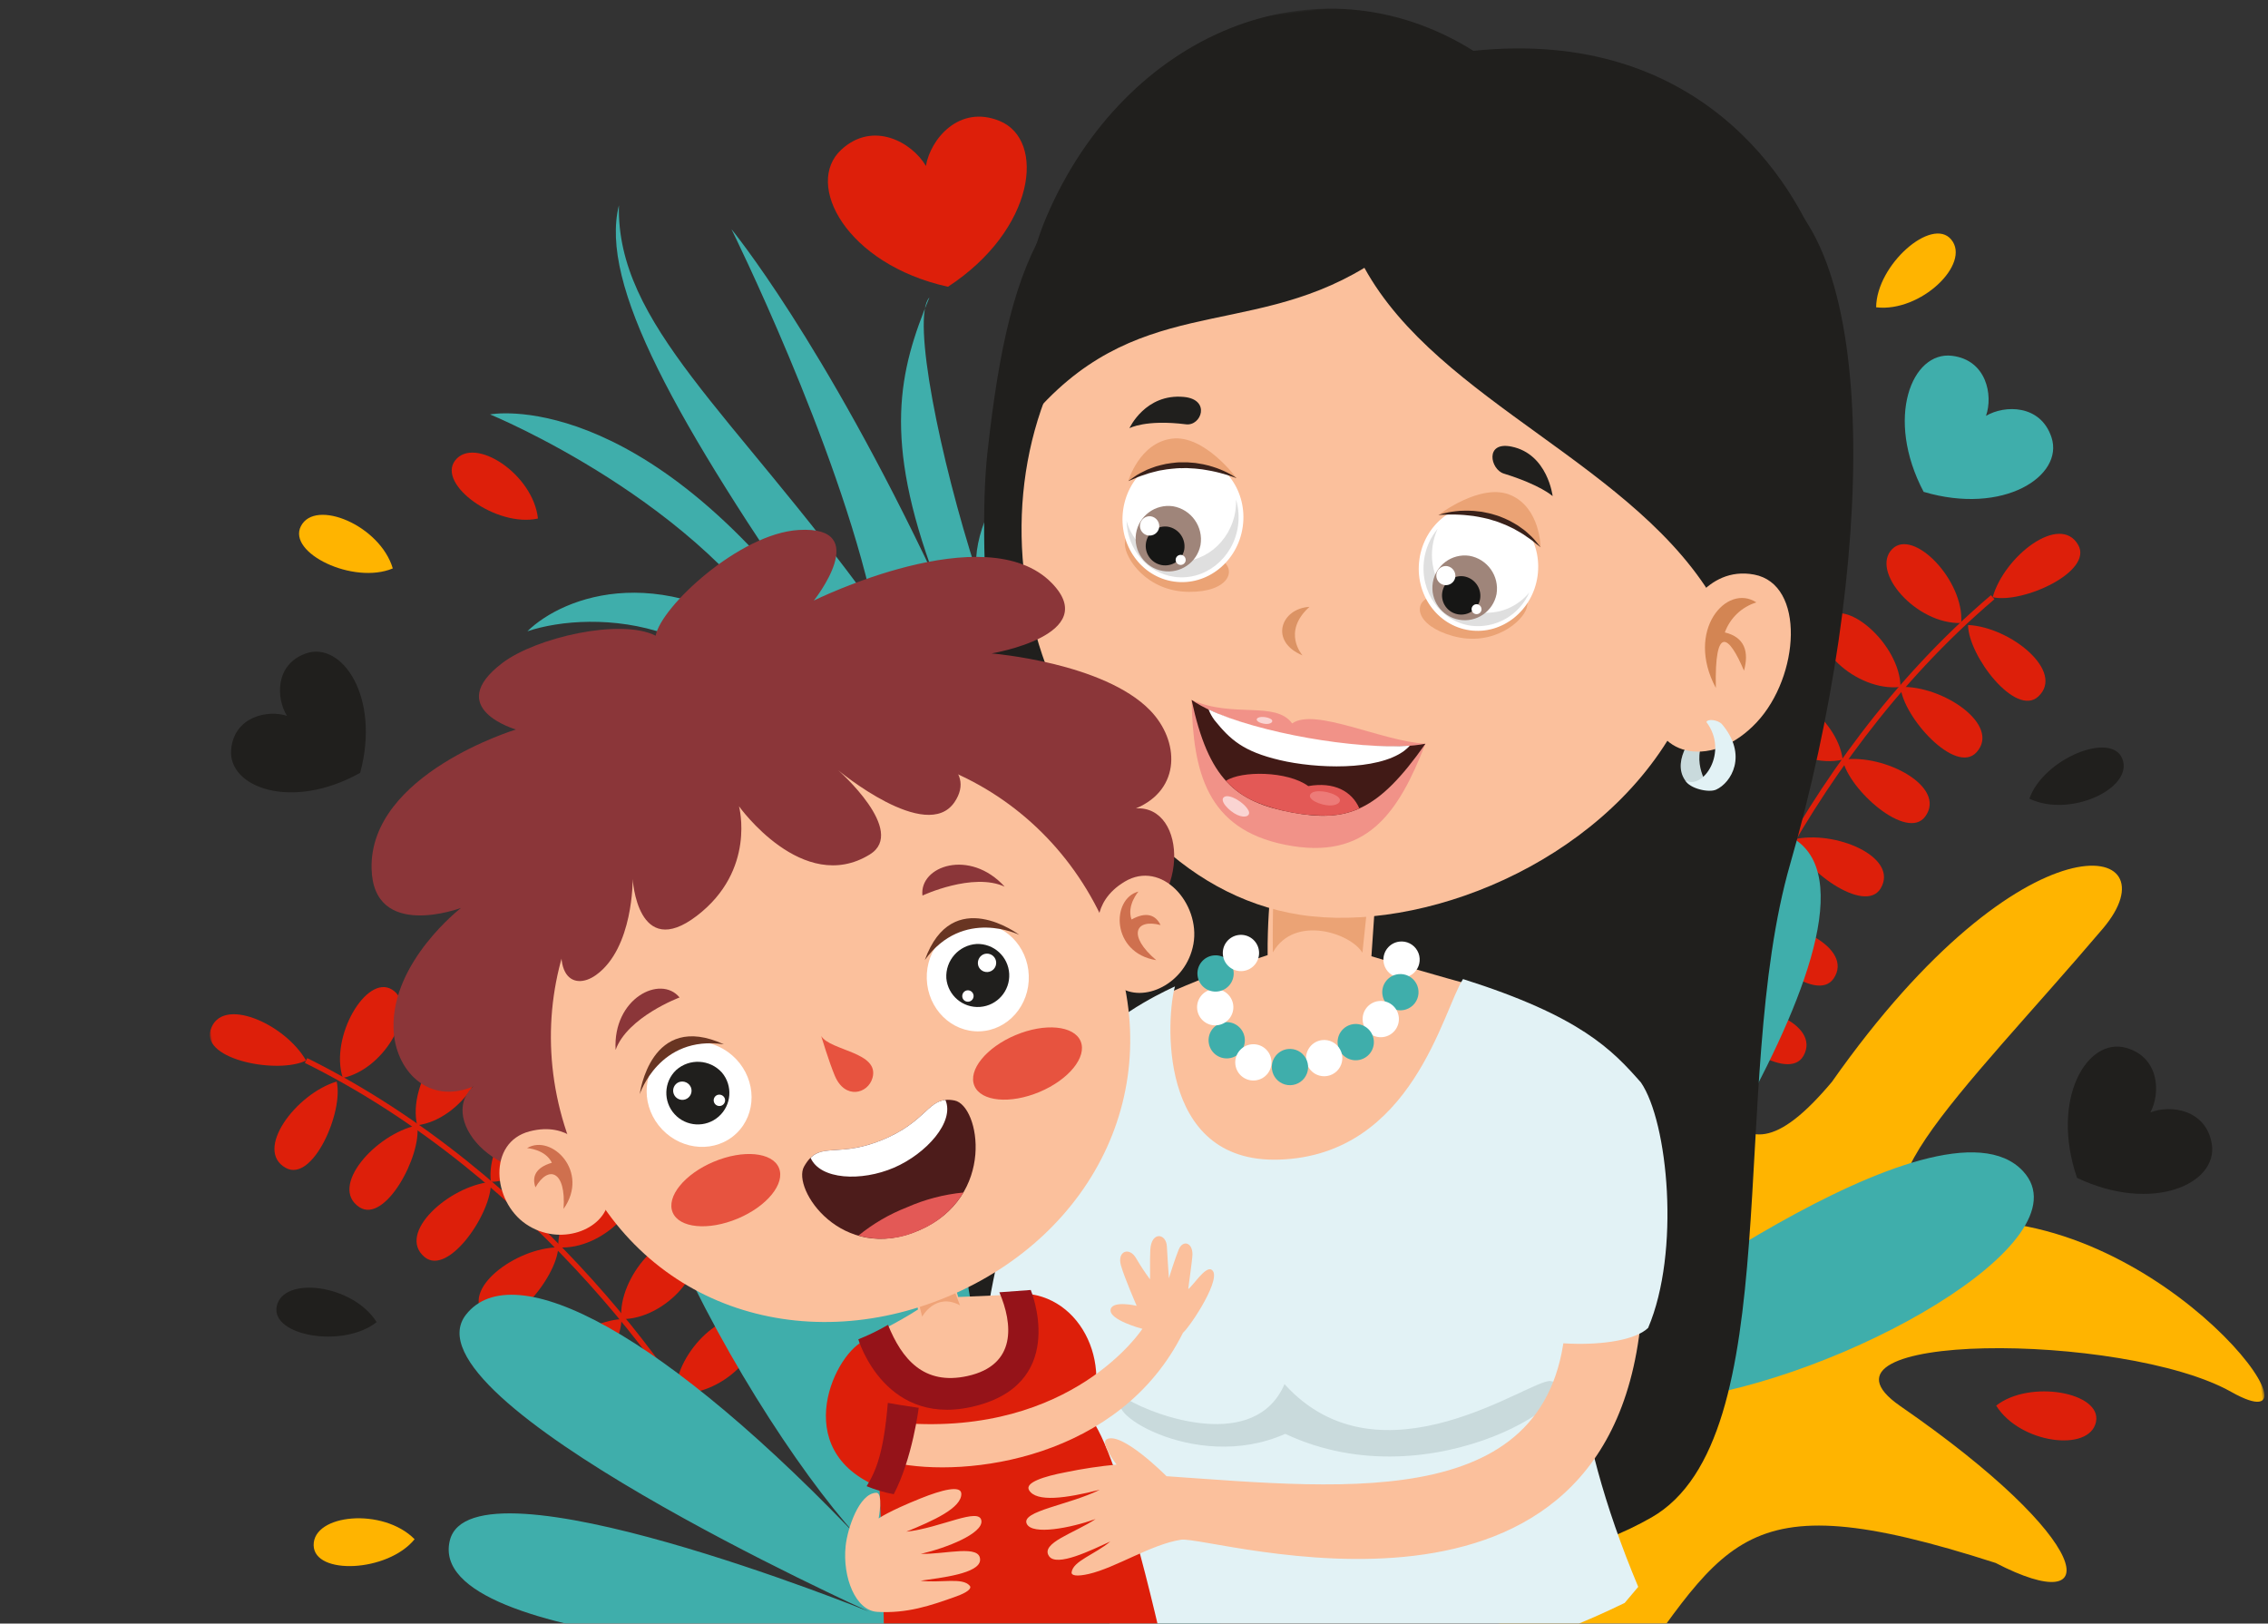 <svg xmlns="http://www.w3.org/2000/svg" xmlns:xlink="http://www.w3.org/1999/xlink" width="556px" height="398px" viewBox="0 0 556 398"><rect x="0" y="0" width="556" height="398" fill="#333333" stroke="none"/><title>Artboard</title><desc>Created with Sketch.</desc><defs><rect id="path-1" x="0" y="0" width="489.209" height="421.777"></rect></defs><g id="Artboard" stroke="none" stroke-width="1" fill="none" fill-rule="evenodd"><g id="illustration-femme-enfant" transform="translate(25, -22)"><g id="Group" transform="translate(268.888, 240.188) rotate(-7) translate(-268.888, -240.188) translate(23.888, 29.188)"><g id="Clipped"><mask id="mask-2" fill="white"><use xlink:href="#path-1"></use></mask><g id="Rectangle-path"></g><g id="Group" mask="url(#mask-2)" fill-rule="nonzero"><g transform="translate(0, 0.001)" id="Shape"><path d="M356.274,277.904 C362.225,256.571 393.222,197.998 446.558,162.914 L447.278,164.007 C394.247,198.889 363.442,257.07 357.532,278.255 L356.274,277.904 Z" fill="#DD1F0A"></path><path d="M366.928,255.468 C356.2,257.933 342.584,247.351 346.843,240.924 C350.915,234.785 365.707,245.082 366.928,255.468" fill="#DD1F0A"></path><path d="M366.928,255.468 C377.263,253.968 392.502,262.108 387.185,269.386 C382.711,275.502 368.425,262.845 366.928,255.468" fill="#DD1F0A"></path><path d="M377.909,235.796 C367,237.282 354.398,225.506 359.221,219.496 C363.833,213.75 377.632,225.344 377.909,235.796" fill="#DD1F0A"></path><path d="M377.909,235.796 C388.333,235.234 402.778,244.719 396.82,251.487 C391.813,257.177 378.729,243.278 377.909,235.796" fill="#DD1F0A"></path><path d="M391.121,216.451 C380.321,218.599 367.021,207.613 371.475,201.32 C375.727,195.299 390.209,206.034 391.121,216.451" fill="#DD1F0A"></path><path d="M391.125,216.451 C401.498,215.258 416.489,223.851 410.956,230.968 C406.305,236.949 392.4,223.868 391.125,216.451" fill="#DD1F0A"></path><path d="M405.564,198.504 C394.614,199.637 382.402,187.454 387.418,181.604 C392.218,176.004 405.628,188.045 405.564,198.504" fill="#DD1F0A"></path><path d="M405.562,198.504 C416.001,198.285 430.123,208.237 423.952,214.804 C418.764,220.323 406.139,206.004 405.562,198.504" fill="#DD1F0A"></path><path d="M421.81,182.537 C410.804,182.491 399.963,169.075 405.579,163.796 C410.946,158.745 422.996,172.149 421.81,182.537" fill="#DD1F0A"></path><path d="M421.807,182.536 C432.207,183.436 445.19,194.836 438.346,200.711 C432.599,205.646 421.58,190.06 421.807,182.536" fill="#DD1F0A"></path><path d="M438.488,168.796 C427.524,167.823 417.856,153.539 423.894,148.751 C429.669,144.172 440.545,158.543 438.488,168.796" fill="#DD1F0A"></path><path d="M440.095,169.485 C450.382,171.256 462.358,183.714 455.046,188.985 C448.9,193.419 439.231,176.961 440.095,169.485" fill="#DD1F0A"></path><path d="M446.914,163.461 C450.947,153.836 465.775,144.968 469.277,153.277 C472.222,160.261 454.014,165.977 446.914,163.461" fill="#DD1F0A"></path><path d="M113.326,340.24 C107.375,318.906 76.377,260.333 23.041,225.25 L22.321,226.343 C75.352,261.225 106.157,319.406 112.067,340.591 L113.326,340.24 Z" fill="#DD1F0A"></path><path d="M102.668,317.804 C113.396,320.269 127.013,309.686 122.753,303.259 C118.682,297.12 103.889,307.417 102.668,317.804" fill="#DD1F0A"></path><path d="M102.668,317.803 C92.333,316.303 77.094,324.442 82.411,331.721 C86.884,337.836 101.171,325.179 102.668,317.803" fill="#DD1F0A"></path><path d="M91.687,298.132 C102.596,299.618 115.199,287.843 110.375,281.832 C105.763,276.086 91.964,287.68 91.687,298.132" fill="#DD1F0A"></path><path d="M91.687,298.132 C81.263,297.57 66.819,307.054 72.775,313.822 C77.782,319.512 90.866,305.613 91.687,298.132" fill="#DD1F0A"></path><path d="M78.473,278.787 C89.273,280.935 102.573,269.949 98.119,263.656 C93.867,257.635 79.385,268.37 78.473,278.787" fill="#DD1F0A"></path><path d="M78.471,278.787 C68.098,277.594 53.108,286.187 58.64,293.304 C63.292,299.284 77.196,286.204 78.471,278.787" fill="#DD1F0A"></path><path d="M64.033,260.84 C74.984,261.973 87.195,249.789 82.179,243.94 C77.379,238.34 63.969,250.382 64.033,260.84" fill="#DD1F0A"></path><path d="M64.034,260.84 C53.595,260.62 39.473,270.573 45.644,277.145 C50.832,282.664 63.457,268.345 64.034,260.84" fill="#DD1F0A"></path><path d="M47.789,244.872 C58.795,244.826 69.636,231.411 64.02,226.131 C58.654,221.081 46.603,234.485 47.789,244.872" fill="#DD1F0A"></path><path d="M47.788,244.871 C37.388,245.771 24.406,257.171 31.248,263.046 C36.995,267.981 48.014,252.395 47.788,244.871" fill="#DD1F0A"></path><path d="M31.109,231.132 C42.073,230.159 51.741,215.875 45.703,211.087 C39.928,206.508 29.052,220.879 31.109,231.132" fill="#DD1F0A"></path><path d="M29.501,231.823 C19.214,233.594 7.238,246.053 14.549,251.323 C20.695,255.756 30.364,239.299 29.501,231.823" fill="#DD1F0A"></path><path d="M22.683,225.796 C18.649,216.171 3.821,207.302 0.32,215.611 C-2.625,222.595 15.583,228.311 22.683,225.795" fill="#DD1F0A"></path><path d="M211.352,148.771 C211.352,148.771 212.698,102.441 246.837,86.438 C226.584,86.29 200.688,109.071 200.42,126.891 C194.944,98.461 192.099,62.956 197.149,58.768 C187.593,75.674 181.533,91.618 190.13,127.275 C169.901,65.884 151.03,36.244 151.03,36.244 C151.03,36.244 170.405,91.489 174.207,132.053 C145.798,80.783 120.141,55.938 124.354,27.068 C117.2,45.691 131.522,80.955 161.112,137.45 C124.266,71.412 86.757,74.092 86.757,74.092 C86.757,74.092 136.245,101.857 152.909,141.938 C125.415,113.712 99.128,120.513 89.361,127.969 C105.783,124.627 142.884,130.076 149.261,170.545 L211.352,148.769" fill="#3FAEAB"></path><path d="M319.941,421.777 C354.248,385.877 356.86,369.836 418.78,398.515 C444.246,415.931 443.709,396.103 400.286,357.515 C376.2,336.115 456.845,345.997 481.239,363.951 C505.633,381.905 470.793,318.504 420.923,314.376 C385.274,311.424 425.167,283.01 463.808,247.397 C484.444,228.368 448.528,215.505 393.308,276.587 C377.76,291.058 370.785,289.47 365.43,279.798 C351.496,254.611 342.111,239.874 319.33,230.498 C296.549,221.122 348.68,294.716 335.413,313.567 C330.325,320.797 289.308,288.372 276.173,290.244 C256.53,293.044 347.208,347.864 290.92,404.126 C296.82,407.876 319.938,421.779 319.938,421.779" fill="#FFB400"></path><path d="M219.044,390.431 C259.861,390.431 323.752,364.262 309.998,345.192 C292.354,320.726 200.407,374.463 200.407,374.463 C200.407,374.463 295.357,274.673 262.08,256.045 C226.215,235.968 188.429,337.209 189.316,365.145 C184.879,260.92 135.9,200.28 112.559,210.36 C76.622,225.882 121.174,330.31 144.688,360.914 C101.652,302.37 67.303,279.104 53.995,292.414 C35.321,311.076 143.173,376.681 143.173,376.681 C143.173,376.681 51.337,325.759 43.323,346.873 C33.561,372.598 144.49,388.315 144.49,388.315 L219.044,390.431 Z" fill="#3FAEAB"></path><path d="M346.209,349.267 C387.026,349.267 450.917,323.098 437.163,304.028 C419.519,279.562 327.572,333.3 327.572,333.3 C327.572,333.3 422.522,233.51 389.244,214.882 C353.379,194.805 315.594,296.046 316.48,323.982 C312.043,219.757 263.064,159.117 239.723,169.197 C203.785,184.719 248.338,289.147 271.851,319.751 C228.815,261.207 194.466,237.941 181.159,251.251 C162.485,269.917 270.337,335.517 270.337,335.517 C270.337,335.517 178.501,284.595 170.487,305.709 C160.725,331.434 271.654,347.151 271.654,347.151 L346.209,349.267 Z" fill="#3FAEAB"></path><path d="M336.379,377.174 C277.702,401.818 209.644,347.162 186.459,327.388 C159.467,304.356 198.959,209.703 199.429,194.088 C200.019,174.316 200.594,123.839 206.635,98.253 C218.885,46.373 230.499,33.011 272.166,16.26 C297.146,6.209 357.018,39.2 403.273,55.216 C430.745,72.855 419.201,153.016 389.673,222.328 C367.748,273.793 372.406,362.047 336.378,377.179" fill="#201F1D"></path><path d="M262.175,214.489 C262.175,214.489 260.619,221.52 259.805,228.878 C250.401,230.726 241.103,233.077 231.95,235.919 C231.95,235.919 216.375,273.87 252.868,281.168 C299.982,290.591 309.032,250.575 311.498,243.46 C300.398,239.008 285.025,232.26 285.025,232.26 L287.733,218.21 L262.175,214.489 Z" fill="#FBC09C"></path><path d="M261.157,228.37 C267.59,219.737 280.764,226.07 282.934,231.142 L285.534,219.906 L262.681,216.52 C262.681,216.52 261.633,223.773 261.157,228.37" fill="#EBA375"></path><path d="M215.194,244.938 C207.177,250.471 190.531,275.144 181.578,305.392 C183.03,312.653 211.358,312.372 211.358,312.372 L215.194,244.938 Z" fill="#E2F2F5"></path><path d="M200.092,296.096 C207.056,271.417 211.35,249.227 215.192,244.939 C221.119,238.315 236.324,233.731 236.324,233.731 C233.505,240.28 226.287,276.273 256.516,278.981 C289.116,281.9 300.852,247.354 306.631,240.543 C334.245,253.152 340.855,262.304 346.825,271.01 C343.112,279.101 307.111,308.559 331.106,393.658 C331.106,393.658 331.106,393.658 331.106,393.658 C329.852,394.822 328.591,395.99 327.323,397.163 C285.778,411.521 240.657,411.776 198.953,397.888 C205.453,365.864 210.664,361.482 209.808,350.159 C193.016,339.594 189.808,332.553 200.092,296.093" fill="#E2F2F5"></path><path d="M315.938,340.97 C311.352,339.66 271.396,362.586 251.091,333.765 C241.921,349.485 218.667,337.695 212.445,332.782 C203.602,333.109 226.2,353.088 249.781,345.882 C284.17,367.498 327.73,344.338 315.939,340.97" fill="#C9DADC"></path><path d="M214.507,151.735 C222.215,184.592 240.616,212.035 268.947,220.047 C297.765,228.196 342.955,216.773 365.671,185.823 C396.071,144.423 395.89,62.371 318.108,46.904 C240.326,31.437 201.178,94.92 214.508,151.734" fill="#FBC09C"></path><path d="M241.403,122.383 C241.403,122.383 237.937,120.038 237.347,124.601 C236.911,127.971 241.163,136.794 251.494,138.142 C261.241,139.414 263.875,134.221 260.394,131.397 C256.913,128.573 241.407,122.382 241.407,122.382" fill="#EBA375"></path><path d="M266.552,123.88 C264.312,132.247 256.095,137.312 248.198,135.199 C240.301,133.086 235.715,124.592 237.948,116.226 C240.181,107.86 248.413,102.791 256.309,104.908 C264.205,107.025 268.789,115.514 266.552,123.88" fill="#FFFFFF"></path><path d="M265.727,117.094 C265.65,117.954 265.501,118.807 265.282,119.642 C263.199,127.408 255.582,132.107 248.252,130.15 C243.072,128.686 239.233,124.319 238.444,118.994 C237.796,125.864 241.872,132.307 248.394,134.048 C255.721,136.011 263.343,131.308 265.423,123.548 C265.984,121.444 266.087,119.244 265.723,117.097" fill="#DFDFDF"></path><path d="M255.716,127.117 C254.341,131.27 249.895,133.559 245.716,132.265 C241.537,130.971 239.163,126.57 240.376,122.367 C241.588,118.164 245.942,115.704 250.168,116.835 C254.538,118.144 257.021,122.746 255.716,127.117" fill="#9F857A"></path><path d="M251.625,127.758 C250.812,130.225 248.174,131.587 245.692,130.821 C243.209,130.056 241.797,127.444 242.514,124.948 C243.232,122.452 245.815,120.989 248.325,121.658 C250.918,122.434 252.394,125.163 251.625,127.758" fill="#161615"></path><path d="M246.166,121.67 C245.761,122.897 244.447,123.575 243.212,123.193 C241.977,122.811 241.275,121.511 241.632,120.269 C241.99,119.027 243.276,118.299 244.525,118.633 C245.815,119.02 246.549,120.378 246.166,121.67" fill="#FFFFFF"></path><path d="M251.626,130.503 C251.417,131.144 250.733,131.498 250.089,131.3 C249.445,131.101 249.08,130.423 249.268,129.776 C249.456,129.129 250.128,128.752 250.778,128.93 C251.1,129.025 251.37,129.245 251.529,129.54 C251.689,129.835 251.723,130.182 251.626,130.503" fill="#FFFFFF"></path><path d="M240.048,109.386 C240.048,109.386 243.872,100.407 251.936,100.36 C260,100.313 266.507,111.924 266.507,111.924 C266.507,111.924 254.428,102.717 240.048,109.386" fill="#EBA375"></path><path d="M266.507,111.923 C266.507,111.923 266.129,111.703 265.439,111.376 C264.749,111.049 263.768,110.586 262.571,110.117 C261.971,109.871 261.317,109.648 260.617,109.407 C259.917,109.166 259.172,108.981 258.417,108.741 C257.634,108.57 256.837,108.33 256.017,108.21 C255.61,108.136 255.193,108.056 254.78,107.983 C254.367,107.91 253.94,107.894 253.518,107.847 C253.096,107.8 252.678,107.725 252.256,107.723 C251.842,107.705 251.419,107.696 251.011,107.684 C250.192,107.655 249.373,107.669 248.556,107.727 C248.356,107.734 248.156,107.743 247.97,107.751 C247.784,107.759 247.586,107.801 247.389,107.815 C247.009,107.864 246.638,107.915 246.274,107.956 C245.589,108.03 244.91,108.151 244.241,108.317 C243.614,108.461 243.016,108.53 242.522,108.69 C242.013,108.833 241.573,108.965 241.208,109.072 C240.475,109.278 240.046,109.386 240.046,109.386 C240.046,109.386 240.42,109.167 241.1,108.807 C241.44,108.629 241.854,108.412 242.332,108.17 C242.883,107.919 243.447,107.7 244.023,107.514 C244.334,107.403 244.653,107.283 244.992,107.171 C245.348,107.06 245.71,106.969 246.076,106.897 C246.852,106.691 247.643,106.546 248.441,106.464 C249.292,106.344 250.151,106.286 251.011,106.289 C251.453,106.289 251.893,106.301 252.342,106.301 C252.791,106.301 253.224,106.375 253.672,106.418 C254.12,106.461 254.56,106.51 254.999,106.585 C255.438,106.66 255.871,106.76 256.299,106.848 L256.944,106.982 C257.15,107.043 257.358,107.108 257.566,107.166 C257.977,107.292 258.379,107.41 258.785,107.529 C259.567,107.811 260.322,108.082 261.013,108.409 C261.352,108.568 261.694,108.728 262.013,108.882 C262.332,109.036 262.627,109.215 262.926,109.372 C263.506,109.672 264.012,110.028 264.461,110.313 C264.905,110.613 265.287,110.896 265.59,111.134 C265.893,111.372 266.113,111.573 266.271,111.707 C266.429,111.841 266.504,111.923 266.504,111.923" fill="#39211A"></path><path d="M330.826,148.266 C330.826,148.266 334.945,147.966 333.201,152.166 C331.917,155.266 323.914,160.716 314.401,156.772 C305.435,153.057 305.742,147.3 310.127,146.613 C314.512,145.926 330.827,148.267 330.827,148.267" fill="#EBA375"></path><path d="M308.554,137.13 C306.341,145.395 310.874,153.789 318.675,155.883 C326.476,157.977 334.608,152.962 336.812,144.693 C339.016,136.424 334.489,128.034 326.688,125.944 C318.887,123.854 310.767,128.864 308.554,137.13" fill="#FFFFFF"></path><path d="M321.601,151.804 C314.317,149.857 310.088,142.022 312.155,134.304 C312.537,132.874 313.125,131.508 313.899,130.247 C311.866,132.167 310.41,134.617 309.694,137.321 C307.627,145.032 311.855,152.867 319.141,154.821 C325.057,156.286 331.233,153.689 334.324,148.435 C330.958,151.694 326.14,152.97 321.602,151.803" fill="#DFDFDF"></path><path d="M326.281,147.896 C324.926,152.003 320.533,154.27 316.4,152.994 C312.268,151.718 309.918,147.368 311.115,143.212 C312.312,139.056 316.616,136.623 320.794,137.741 C325.109,139.036 327.563,143.577 326.281,147.896" fill="#9F857A"></path><path d="M322.133,148.617 C321.327,151.054 318.718,152.397 316.266,151.638 C313.814,150.88 312.421,148.298 313.132,145.831 C313.843,143.365 316.397,141.922 318.877,142.585 C321.442,143.352 322.9,146.052 322.133,148.617" fill="#161615"></path><path d="M316.741,142.597 C316.342,143.812 315.043,144.484 313.821,144.108 C312.598,143.731 311.902,142.446 312.256,141.216 C312.609,139.987 313.881,139.267 315.117,139.597 C316.391,139.981 317.116,141.321 316.741,142.597" fill="#FFFFFF"></path><path d="M322.139,151.33 C321.933,151.963 321.256,152.314 320.619,152.119 C319.983,151.923 319.62,151.253 319.805,150.613 C319.99,149.973 320.654,149.599 321.297,149.773 C321.958,149.972 322.334,150.668 322.139,151.33" fill="#FFFFFF"></path><path d="M338.402,137.804 C338.402,137.804 339.552,128.233 332.678,124.211 C325.804,120.189 314.493,126.911 314.493,126.911 C314.493,126.911 329.386,124.989 338.402,137.801" fill="#EBA375"></path><path d="M314.493,126.914 C314.493,126.914 314.926,126.914 315.682,126.977 C316.438,127.04 317.498,127.121 318.757,127.313 C319.388,127.398 320.069,127.532 320.777,127.667 C321.485,127.802 322.222,128.02 322.99,128.183 C323.744,128.427 324.536,128.613 325.307,128.913 C325.691,129.053 326.084,129.194 326.474,129.332 C326.864,129.47 327.241,129.669 327.623,129.838 C328.005,130.007 328.401,130.145 328.764,130.35 C329.127,130.555 329.498,130.743 329.856,130.938 C330.568,131.316 331.261,131.73 331.931,132.179 C332.099,132.286 332.265,132.395 332.422,132.492 C332.58,132.605 332.732,132.73 332.881,132.838 C333.189,133.064 333.481,133.29 333.781,133.508 C334.329,133.91 334.849,134.347 335.339,134.818 C335.806,135.251 336.278,135.608 336.632,135.989 C336.986,136.37 337.307,136.689 337.563,136.96 C338.088,137.502 338.405,137.804 338.405,137.804 C338.405,137.804 338.193,137.433 337.785,136.784 C337.585,136.468 337.334,136.077 337.042,135.633 C336.7,135.147 336.329,134.682 335.931,134.24 C335.71,133.99 335.485,133.727 335.256,133.459 C335.027,133.191 334.737,132.959 334.47,132.7 C333.907,132.14 333.302,131.625 332.66,131.159 C331.991,130.635 331.285,130.159 330.549,129.735 C330.161,129.524 329.781,129.314 329.4,129.093 C329.019,128.872 328.6,128.718 328.2,128.535 C327.8,128.352 327.394,128.172 326.979,128.025 C326.564,127.878 326.148,127.743 325.743,127.605 L325.129,127.405 C324.919,127.36 324.713,127.305 324.505,127.257 C324.089,127.157 323.682,127.063 323.28,126.966 C322.472,126.827 321.68,126.685 320.934,126.623 C320.566,126.585 320.198,126.557 319.841,126.523 C319.488,126.51 319.15,126.507 318.82,126.5 C318.169,126.476 317.571,126.525 317.045,126.543 C316.509,126.589 316.051,126.635 315.673,126.689 C315.295,126.743 315.003,126.806 314.808,126.844 C314.613,126.882 314.498,126.912 314.498,126.912" fill="#39211A"></path><path d="M277.255,156.998 C277.255,156.998 272.806,150.714 280.388,145.392 C273.313,144.944 269.545,152.654 277.255,156.998" fill="#DC9364"></path><path d="M303.885,64.546 C272.698,78.568 247.072,63.579 217.335,91.865 C215.252,87.699 217.035,61.621 228.065,42.61 C252.54,0.43 301.489,-13.629 336.899,15.01 C393.139,16.052 411.013,57.231 415.087,74.326 C422.203,104.189 406.172,135.241 379.555,157.139 C364.58,120.665 317.906,99.6 303.884,64.545" fill="#201F1D"></path><path d="M255.796,97.293 C259.478,98.224 262.637,91.993 256.079,90.562 C246.827,88.542 241.916,96.549 241.916,96.549 C241.916,96.549 246.116,94.849 255.796,97.293" fill="#201F1D"></path><path d="M331.652,118.775 C328.493,117.36 327.934,110.31 334.312,112.433 C342.939,115.301 342.864,125.716 342.864,125.716 C342.864,125.716 340.269,122.639 331.652,118.775" fill="#201F1D"></path><path d="M248.929,164.521 C247.123,182.106 248.756,196.361 267.329,202.539 C286.687,208.987 295.871,198.239 304.515,182.167 C293.962,180.258 278.69,169.993 272.693,173.24 C269.293,167.186 258.593,170.28 248.932,164.521" fill="#F19288"></path><path d="M248.929,164.521 C250.646,184.268 256.582,190.645 269.885,194.865 C283.188,199.085 290.965,197.206 304.511,182.165 C297.85,182.615 286.468,180.693 275.611,177.348 C264.545,173.937 254.034,169.048 248.924,164.519" fill="#411A16"></path><path d="M252.767,167.334 C253.013,168.302 253.388,169.233 253.88,170.102 C257.153,175.368 259.972,178.613 268.592,181.795 C277.069,184.93 291.892,187.358 299.139,183.251 C299.674,182.934 300.183,182.574 300.66,182.175 C287.428,181.509 264.308,174.61 252.768,167.334" fill="#FFFFFF"></path><path d="M286.509,195.931 C285.204,191.513 281.145,188.631 274.743,188.967 C270.149,184.641 258.854,183.194 254.863,185.234 C256.513,187.557 258.618,189.519 261.051,191.003 C263.844,192.613 266.807,193.909 269.886,194.865 C272.936,195.861 276.09,196.509 279.286,196.795 C281.727,196.944 284.175,196.652 286.512,195.931" fill="#E35956"></path><path d="M281.641,192.471 C280.09,190.906 276.204,189.901 275.124,190.903 C273.83,192.103 277.188,194.032 279.398,194.327 C281.636,194.627 282.641,193.474 281.642,192.471" fill="#ED7B78"></path><path d="M259.444,193.069 C258.631,191.012 255.46,188.56 254.072,189.053 C252.411,189.644 254.734,192.745 256.643,193.886 C258.589,195.042 259.964,194.386 259.443,193.068" fill="#FAD4D2"></path><path d="M267.708,171.593 C266.855,170.838 264.833,170.457 264.308,171.004 C263.685,171.659 265.473,172.541 266.621,172.622 C267.769,172.703 268.254,172.075 267.708,171.592" fill="#FAD4D2"></path><path d="M372.436,186.17 C370.602,187.189 363.726,193.328 366.604,198.819 C369.622,201.957 371.641,200.006 371.641,200.006 C371.641,200.006 367.748,191.801 375.375,186.651 C374.5,185.507 372.437,186.17 372.437,186.17" fill="#C9DADC"></path><path d="M370.951,159.502 C370.951,159.502 377.932,147.141 389.542,150.824 C401.772,154.717 397.609,176.917 385.767,186.842 C373.929,196.748 360.241,192.465 360.79,180.234 L370.951,159.502 Z" fill="#FBC09C"></path><path d="M373.528,185.271 C378.17,193.277 370.602,201.889 366.608,198.818 C367.473,200.981 371.968,202.602 373.863,202.018 C377.73,200.828 382.746,194.588 377.195,186.178 C376.32,185.102 373.995,184.463 373.528,185.27" fill="#E2F2F5"></path><path d="M389.26,157.662 C382.642,152.054 371.044,162.323 376.846,177.262 C378.412,161.626 381.64,164.808 384.205,173.908 C386.043,169.468 385.388,165.77 380.69,164.027 C382.392,160.679 385.564,158.322 389.261,157.659" fill="#D38553"></path><path d="M151.002,309.947 C151.002,309.947 159.046,307.162 164.159,304.641 C163.737,300.715 162.866,296.851 161.565,293.123 L171.449,290.351 C171.449,290.351 173.805,299.195 174.304,302.819 C181.939,303.438 187.833,303.893 187.833,303.893 C187.833,303.893 201.088,325.611 175.373,329.033 C168.605,329.938 151.642,320.593 151.002,309.946" fill="#FBC09C"></path><path d="M164.061,299.568 L164.945,306.531 C164.945,306.531 168.869,300.959 174.487,304.886 C172.77,297.893 172.201,296.149 172.201,296.149 L164.061,299.568 Z" fill="#EFA377"></path><path d="M186.501,303.623 C199.545,331.145 153.24,338.133 150.57,310.523 C142.959,312.143 128.081,334.957 149.441,346.749 C149.616,345.963 145.635,392.565 144.52,395.018 C144.52,395.018 174.274,411.991 214.029,398.1 C214.042,398.095 209.265,344.946 202.518,335.64 C210.336,322.161 202.983,303.301 186.501,303.625" fill="#DD1F0A"></path><path d="M184.454,302.898 C186.773,310.878 186.613,321.145 174.2,322.32 C163.265,323.358 158.735,316.22 156.387,307.497 C153.902,308.561 151.343,309.442 148.729,310.131 C148.729,310.131 152.587,333.342 176.162,329.72 C198.562,326.278 192.162,303.274 192.162,303.274 L184.454,302.898 Z" fill="#951319"></path><path d="M238.559,165.866 C228.708,152.798 201.652,147.228 201.652,147.228 C201.652,147.228 229.134,146.066 218.414,131.928 C204.391,113.436 159.983,129.051 159.983,129.051 C159.983,129.051 176.761,112.601 158.421,111.431 C143.891,110.504 122.528,126.031 120.442,132.882 C112.463,127.522 91.234,129.746 82.319,134.941 C66.44,144.193 83.645,151.528 83.645,151.528 C83.645,151.528 46.645,157.959 44.356,181.057 C42.607,198.71 64.949,193.298 64.949,193.298 C64.949,193.298 46.495,204.23 44.929,220.52 C43.947,230.739 50.975,240.384 62.637,237.094 C52.288,244.25 66.894,264.653 85.573,259.087 C85.573,259.087 129.241,244.808 153.754,235.749 C179.389,230.655 224.079,219.993 224.079,219.993 C242.913,214.971 244.694,189.943 232.13,189.253 C243.791,185.962 244.741,174.067 238.559,165.868" fill="#8B3639"></path><path d="M85.283,256.538 C96.324,295.623 134.171,313.025 171.809,302.395 C209.447,291.765 232.596,257.133 221.554,218.045 C210.512,178.957 171.462,157.302 133.828,167.932 C96.194,178.562 74.246,217.456 85.283,256.538" fill="#FBC09C"></path><path d="M88.086,256.065 C88.086,256.065 84.926,248.383 74.959,249.709 C64.446,251.109 63.78,265.54 71.287,272.147 C78.787,278.738 90.187,275.994 92.14,268.837 L88.086,256.065 Z" fill="#FBC09C"></path><path d="M73.846,253.705 C80.216,250.905 88.446,261.305 80.903,269.59 C82.703,260.39 78.528,258.397 74.71,263.513 C74.11,260.799 75.352,258.693 79.438,258.013 C78.257,254.519 73.847,253.707 73.847,253.707" fill="#CF704E"></path><path d="M219.351,219.016 C219.351,219.016 218.023,210.816 227.212,206.734 C236.912,202.434 245.02,214.38 242.087,223.934 C239.138,233.478 227.987,237.105 222.587,232.026 L219.351,219.016 Z" fill="#FBC09C"></path><path d="M230.252,209.557 C223.359,210.505 221.786,223.675 232.552,226.784 C226.205,219.884 228.723,216.007 234.652,218.367 C233.746,215.74 231.587,214.596 227.752,216.149 C226.934,212.555 230.264,209.557 230.264,209.557" fill="#CF704E"></path><path d="M148.758,235.235 C150.578,239.135 162.522,240.858 159.995,246.935 C158.431,250.7 152.633,251.493 150.882,245.291 C149.869,241.699 148.758,235.233 148.758,235.233" fill="#E7533F"></path><path d="M134.531,266.038 C135.665,270.056 130.501,275.033 122.994,277.152 C115.487,279.271 108.483,277.73 107.349,273.711 C106.215,269.692 111.378,264.711 118.887,262.596 C126.396,260.481 133.396,262.018 134.531,266.038" fill="#E7533F"></path><path d="M211.73,244.247 C212.865,248.267 207.7,253.247 200.193,255.362 C192.686,257.477 185.683,255.94 184.549,251.92 C183.415,247.9 188.579,242.925 196.086,240.807 C203.593,238.689 210.597,240.23 211.731,244.248" fill="#E7533F"></path><path d="M179.276,254.894 C172.986,252.845 172.557,258.976 160.691,262.285 C148.575,265.66 145.249,260.313 140.691,266.47 C136.973,271.493 146.931,291.235 166.717,285.446 C186.646,279.602 185.263,256.839 179.275,254.894" fill="#4D1C1B"></path><path d="M151.826,284.916 C156.574,286.849 161.853,287.037 166.726,285.446 C171.462,284.175 175.659,281.406 178.691,277.552 C173.87,277.427 169.06,278.078 164.445,279.478 C159.982,280.621 155.725,282.456 151.83,284.916" fill="#E35956"></path><path d="M177.075,254.488 C172.681,254.401 171.008,259.41 160.691,262.288 C150.246,265.199 146.337,261.631 142.538,264.532 C144.205,270.176 154.175,271.876 162.538,269.432 C170.827,267.001 178.728,260.084 177.074,254.494" fill="#FFFFFF"></path><path d="M127.355,238.282 C131.715,244.154 130.755,252.256 125.217,256.382 C119.679,260.508 111.636,259.082 107.273,253.207 C102.91,247.332 103.873,239.227 109.406,235.107 C114.958,230.991 122.992,232.413 127.355,238.288" fill="#FFFFFF"></path><path d="M123.505,241.14 C125.817,244.659 124.887,249.381 121.413,251.76 C117.939,254.139 113.2,253.299 110.755,249.871 C108.31,246.443 109.059,241.689 112.439,239.179 C116.038,236.671 120.987,237.548 123.505,241.14" fill="#201F1D"></path><path d="M115.556,243.936 C115.794,245.141 115.025,246.314 113.826,246.578 C112.626,246.841 111.436,246.097 111.148,244.903 C110.859,243.71 111.578,242.505 112.765,242.191 C113.367,242.05 114,242.155 114.524,242.483 C115.047,242.81 115.419,243.333 115.556,243.936" fill="#FFFFFF"></path><path d="M123.439,247.546 C123.591,248.294 123.116,249.026 122.371,249.192 C121.625,249.357 120.885,248.895 120.706,248.153 C120.527,247.411 120.976,246.662 121.715,246.47 C122.488,246.293 123.259,246.774 123.439,247.546" fill="#FFFFFF"></path><path d="M102.87,243.95 C102.87,243.95 109.37,230.063 124.836,234.341 C107.951,223.933 102.87,243.95 102.87,243.95" fill="#693522"></path><path d="M176.153,224.509 C175.506,231.794 180.553,238.202 187.437,238.819 C194.321,239.436 200.427,234.019 201.074,226.728 C201.721,219.437 196.666,213.028 189.79,212.413 C182.914,211.798 176.802,217.22 176.152,224.513" fill="#FFFFFF"></path><path d="M180.931,224.933 C180.801,229.141 184.063,232.678 188.267,232.89 C192.472,233.101 196.072,229.908 196.365,225.709 C196.657,221.509 193.535,217.848 189.342,217.474 C184.961,217.214 181.197,220.552 180.931,224.933" fill="#201F1D"></path><path d="M189.168,223.159 C189.595,224.31 190.865,224.908 192.025,224.505 C193.184,224.102 193.809,222.846 193.431,221.678 C193.053,220.51 191.81,219.858 190.634,220.212 C190.048,220.407 189.564,220.828 189.289,221.381 C189.014,221.934 188.97,222.574 189.168,223.159" fill="#FFFFFF"></path><path d="M184.334,230.357 C184.596,231.074 185.385,231.448 186.106,231.199 C186.828,230.949 187.216,230.168 186.98,229.442 C186.743,228.716 185.969,228.314 185.239,228.537 C184.488,228.791 184.084,229.605 184.334,230.357" fill="#FFFFFF"></path><path d="M199.989,216.538 C199.989,216.538 187.184,208.1 176.242,219.831 C185.192,202.131 199.989,216.538 199.989,216.538" fill="#693522"></path><path d="M177.59,204.074 C177.673,196.787 190.502,193.974 197.864,204.367 C190.545,199.851 177.59,204.074 177.59,204.074" fill="#8B3639"></path><path d="M115.446,221.615 C111.567,215.445 99.158,219.757 98.317,232.466 C102.193,224.789 115.446,221.615 115.446,221.615" fill="#8B3639"></path><path d="M92.851,193.787 C83.132,212.378 89.588,217.059 95.814,213.641 C105.725,208.202 107.582,191.39 107.582,191.39 C107.582,191.39 106.238,211.579 122.095,202.26 C137.952,192.941 135.62,176.871 135.62,176.871 C135.62,176.871 148.465,200.538 166.007,192.505 C175.907,187.971 160.838,171.073 160.838,171.073 C160.838,171.073 180.126,191.614 188.212,182.273 C200.829,167.707 151.06,153.573 128.802,162.064 C106.544,170.555 92.85,193.782 92.85,193.782" fill="#8B3639"></path><path d="M340.49,325.149 C324.161,412.149 228.645,368.342 221.301,368.532 C213.957,368.722 204.575,373.402 197.78,374.105 C194.98,374.393 193.441,374.041 193.672,373.167 C194.387,370.467 199.757,369.58 204.006,366.851 C199.152,368.373 190.19,371.538 188.654,368.581 C186.854,365.115 195.63,363.709 201.095,360.949 C194.642,362.392 185.276,363.001 184.221,360.098 C183.002,356.745 195.032,356.767 202.99,353.945 C194.498,355.026 187.152,355.139 185.765,351.922 C184.919,349.96 189.765,349.022 195.226,348.664 C199.415,348.318 203.619,348.203 207.82,348.32 C207.82,348.32 204.468,342.62 206.12,341.894 C209.998,340.188 219.631,352.642 219.631,352.642 C263.868,361.201 314.98,373.624 321.868,323.871 C328.019,324.909 334.258,325.336 340.493,325.147" fill="#FBC09C"></path><path d="M145.192,377.008 C152.411,378.308 158.219,377.115 164.883,375.608 C167.632,374.985 168.975,374.162 168.476,373.408 C166.937,371.082 161.564,371.953 156.666,370.723 C161.752,370.615 171.255,370.751 171.766,367.458 C172.366,363.598 163.6,365.07 157.539,364.201 C164.115,363.506 173.184,361.092 173.257,358.001 C173.341,354.433 163.105,358.501 154.663,358.366 C161.509,356.519 168.896,354.237 169.182,350.746 C169.357,348.617 164.463,349.277 159.177,350.683 C150.654,352.948 148.323,354.326 148.323,354.326 C148.323,354.326 150.289,348.159 148.495,347.998 C144.275,347.62 140.395,355.983 139.47,360.028 C137.736,367.58 139.97,376.065 145.194,377.003" fill="#FBC09C"></path><path d="M346.827,271.009 C352.255,281.44 351.413,313.418 341.247,330.955 C334.457,336.013 309.293,332.118 300.585,324.022 C301.985,315.603 304.072,296.522 304.072,296.522 C304.072,296.522 323.766,272.332 346.828,271.005" fill="#E2F2F5"></path><path d="M153.81,341.242 C170.953,347.19 208.824,347.059 227.916,318.249 C230.116,316.704 239.461,305.682 236.716,303.717 C235.31,302.711 231.667,307.193 230.516,307.76 C230.516,307.566 232.383,300.773 232.564,299.491 C232.975,296.523 230.664,295.567 229.377,297.852 C228.269,299.815 226.214,304.297 226.139,304.552 C226.122,304.29 226.49,297.91 226.581,296.798 C226.846,293.488 223.237,292.551 222.447,297.09 C222.003,299.632 221.62,303.868 221.491,304.247 C220.488,302.468 219.579,300.638 218.768,298.763 C217.506,295.647 214.29,296.352 214.839,299.983 C215.292,302.983 217.461,310.294 217.461,310.294 C217.461,310.294 211.946,308.271 211.061,310.278 C209.945,312.814 218.161,316.061 218.161,316.061 C218.161,316.061 198.042,340.087 156.915,331.816 C155.727,335.944 155.624,337.967 153.815,341.24" fill="#FBC09C"></path><path d="M161.38,328.603 C161.38,328.603 158.37,340.675 152.727,348.875 C150.516,348.18 148.384,347.255 146.367,346.114 C149.179,342.583 151.527,338.402 154.013,326.475 C157.13,327.452 161.38,328.602 161.38,328.602" fill="#951319"></path><path d="M287.807,233.974 C287.807,235.773 288.89,237.394 290.552,238.082 C292.214,238.771 294.127,238.39 295.399,237.119 C296.67,235.847 297.051,233.934 296.362,232.272 C295.674,230.61 294.053,229.527 292.254,229.527 C289.798,229.527 287.807,231.518 287.807,233.974" fill="#FFFFFF"></path><path d="M286.553,241.866 C286.553,243.665 287.636,245.286 289.298,245.974 C290.96,246.663 292.873,246.282 294.145,245.011 C295.416,243.739 295.797,241.826 295.108,240.164 C294.42,238.502 292.799,237.419 291,237.419 C288.544,237.419 286.553,239.41 286.553,241.866" fill="#3FAEAB"></path><path d="M280.973,247.821 C280.973,250.277 282.964,252.268 285.42,252.268 C287.876,252.268 289.867,250.277 289.867,247.821 C289.867,245.365 287.876,243.374 285.42,243.374 C282.964,243.374 280.973,245.365 280.973,247.821" fill="#FFFFFF"></path><path d="M274.194,252.68 C274.194,255.136 276.185,257.127 278.641,257.127 C281.097,257.127 283.088,255.136 283.088,252.68 C283.088,250.224 281.097,248.233 278.641,248.233 C276.185,248.233 274.194,250.224 274.194,252.68" fill="#3FAEAB"></path><path d="M266.041,255.63 C266.041,257.429 267.124,259.05 268.786,259.738 C270.448,260.427 272.361,260.046 273.633,258.775 C274.904,257.503 275.285,255.59 274.596,253.928 C273.908,252.266 272.287,251.183 270.488,251.183 C268.032,251.183 266.041,253.174 266.041,255.63" fill="#FFFFFF"></path><path d="M257.445,256.781 C257.445,258.58 258.528,260.201 260.19,260.889 C261.852,261.578 263.765,261.197 265.037,259.926 C266.308,258.654 266.689,256.741 266,255.079 C265.312,253.417 263.691,252.334 261.892,252.334 C259.436,252.334 257.445,254.325 257.445,256.781" fill="#3FAEAB"></path><path d="M242.855,248.373 C242.855,250.829 244.846,252.82 247.302,252.82 C249.758,252.82 251.749,250.829 251.749,248.373 C251.749,245.917 249.758,243.926 247.302,243.926 C244.846,243.927 242.856,245.917 242.855,248.373" fill="#3FAEAB"></path><path d="M248.684,254.549 C248.684,257.005 250.675,258.996 253.131,258.996 C255.587,258.996 257.578,257.005 257.578,254.549 C257.578,252.093 255.587,250.102 253.131,250.102 C250.675,250.102 248.684,252.093 248.684,254.549" fill="#FFFFFF"></path><path d="M241.046,239.992 C241.046,242.448 243.037,244.439 245.493,244.439 C247.949,244.439 249.94,242.448 249.94,239.992 C249.94,237.536 247.949,235.545 245.493,235.545 C243.037,235.545 241.046,237.536 241.046,239.992" fill="#FFFFFF"></path><path d="M242.137,231.787 C242.137,234.243 244.128,236.234 246.584,236.234 C249.04,236.234 251.031,234.243 251.031,231.787 C251.031,229.331 249.04,227.34 246.584,227.34 C244.128,227.34 242.137,229.331 242.137,231.787" fill="#3FAEAB"></path><path d="M248.925,227.562 C248.925,230.018 250.916,232.009 253.372,232.009 C255.828,232.009 257.819,230.018 257.819,227.562 C257.819,225.106 255.828,223.115 253.372,223.115 C250.916,223.115 248.925,225.106 248.925,227.562" fill="#FFFFFF"></path><path d="M180.105,20.191 C188.749,13.952 197.597,20.533 200.23,26.658 C202.13,20.268 210.152,12.701 219.464,17.89 C230.317,23.937 224.898,45.457 201.987,56.715 C177.921,48.201 170.031,27.459 180.105,20.191" fill="#DD1F0A"></path><path d="M444.239,103.509 C452.52,105.558 453.081,114.363 450.705,119.14 C455.589,116.994 464.358,117.975 466.005,126.34 C467.93,136.093 451.99,143.921 433.264,135.762 C426.007,116.668 434.585,101.119 444.235,103.507" fill="#3FAEAB"></path><path d="M465.92,277.088 C473.784,280.388 472.976,289.179 469.89,293.53 C475.047,292.165 483.559,294.49 483.896,303.013 C484.289,312.946 467.331,318.213 450.096,307.258 C445.879,287.271 456.76,273.237 465.924,277.088" fill="#201F1D"></path><path d="M13.755,147.839 C15.488,139.98 23.781,139.239 28.343,141.365 C26.201,136.809 26.916,128.514 34.77,126.756 C43.923,124.706 51.69,139.556 44.444,157.413 C26.607,164.713 11.735,156.999 13.755,147.839" fill="#201F1D"></path><path d="M34.793,345.511 C28.077,336.791 10.835,336.32 10.044,343.985 C9.289,351.316 27.253,352.758 34.793,345.511" fill="#FFB400"></path><path d="M58.486,108.658 C56.674,97.801 41.686,89.258 37.38,95.645 C33.258,101.754 48.421,111.495 58.486,108.658" fill="#FFB400"></path><path d="M95.299,100.854 C95.465,89.848 82.259,78.754 76.871,84.263 C71.719,89.533 84.887,101.838 95.299,100.854" fill="#DD1F0A"></path><path d="M427.219,89.444 C437.909,92.066 451.675,81.675 447.51,75.192 C443.526,68.992 428.588,79.076 427.219,89.444" fill="#FFB400"></path><path d="M449.827,213.567 C459.08,219.528 475.48,214.186 473.652,206.7 C471.904,199.541 454.497,204.21 449.827,213.567" fill="#201F1D"></path><path d="M32.041,291.547 C27.352,281.589 10.612,277.431 8.196,284.747 C5.885,291.747 23.122,297.007 32.041,291.547" fill="#201F1D"></path><path d="M423.615,360.257 C428.253,370.239 444.97,374.485 447.425,367.18 C449.772,360.194 432.563,354.842 423.615,360.257" fill="#DD1F0A"></path></g></g></g></g></g></g></svg>